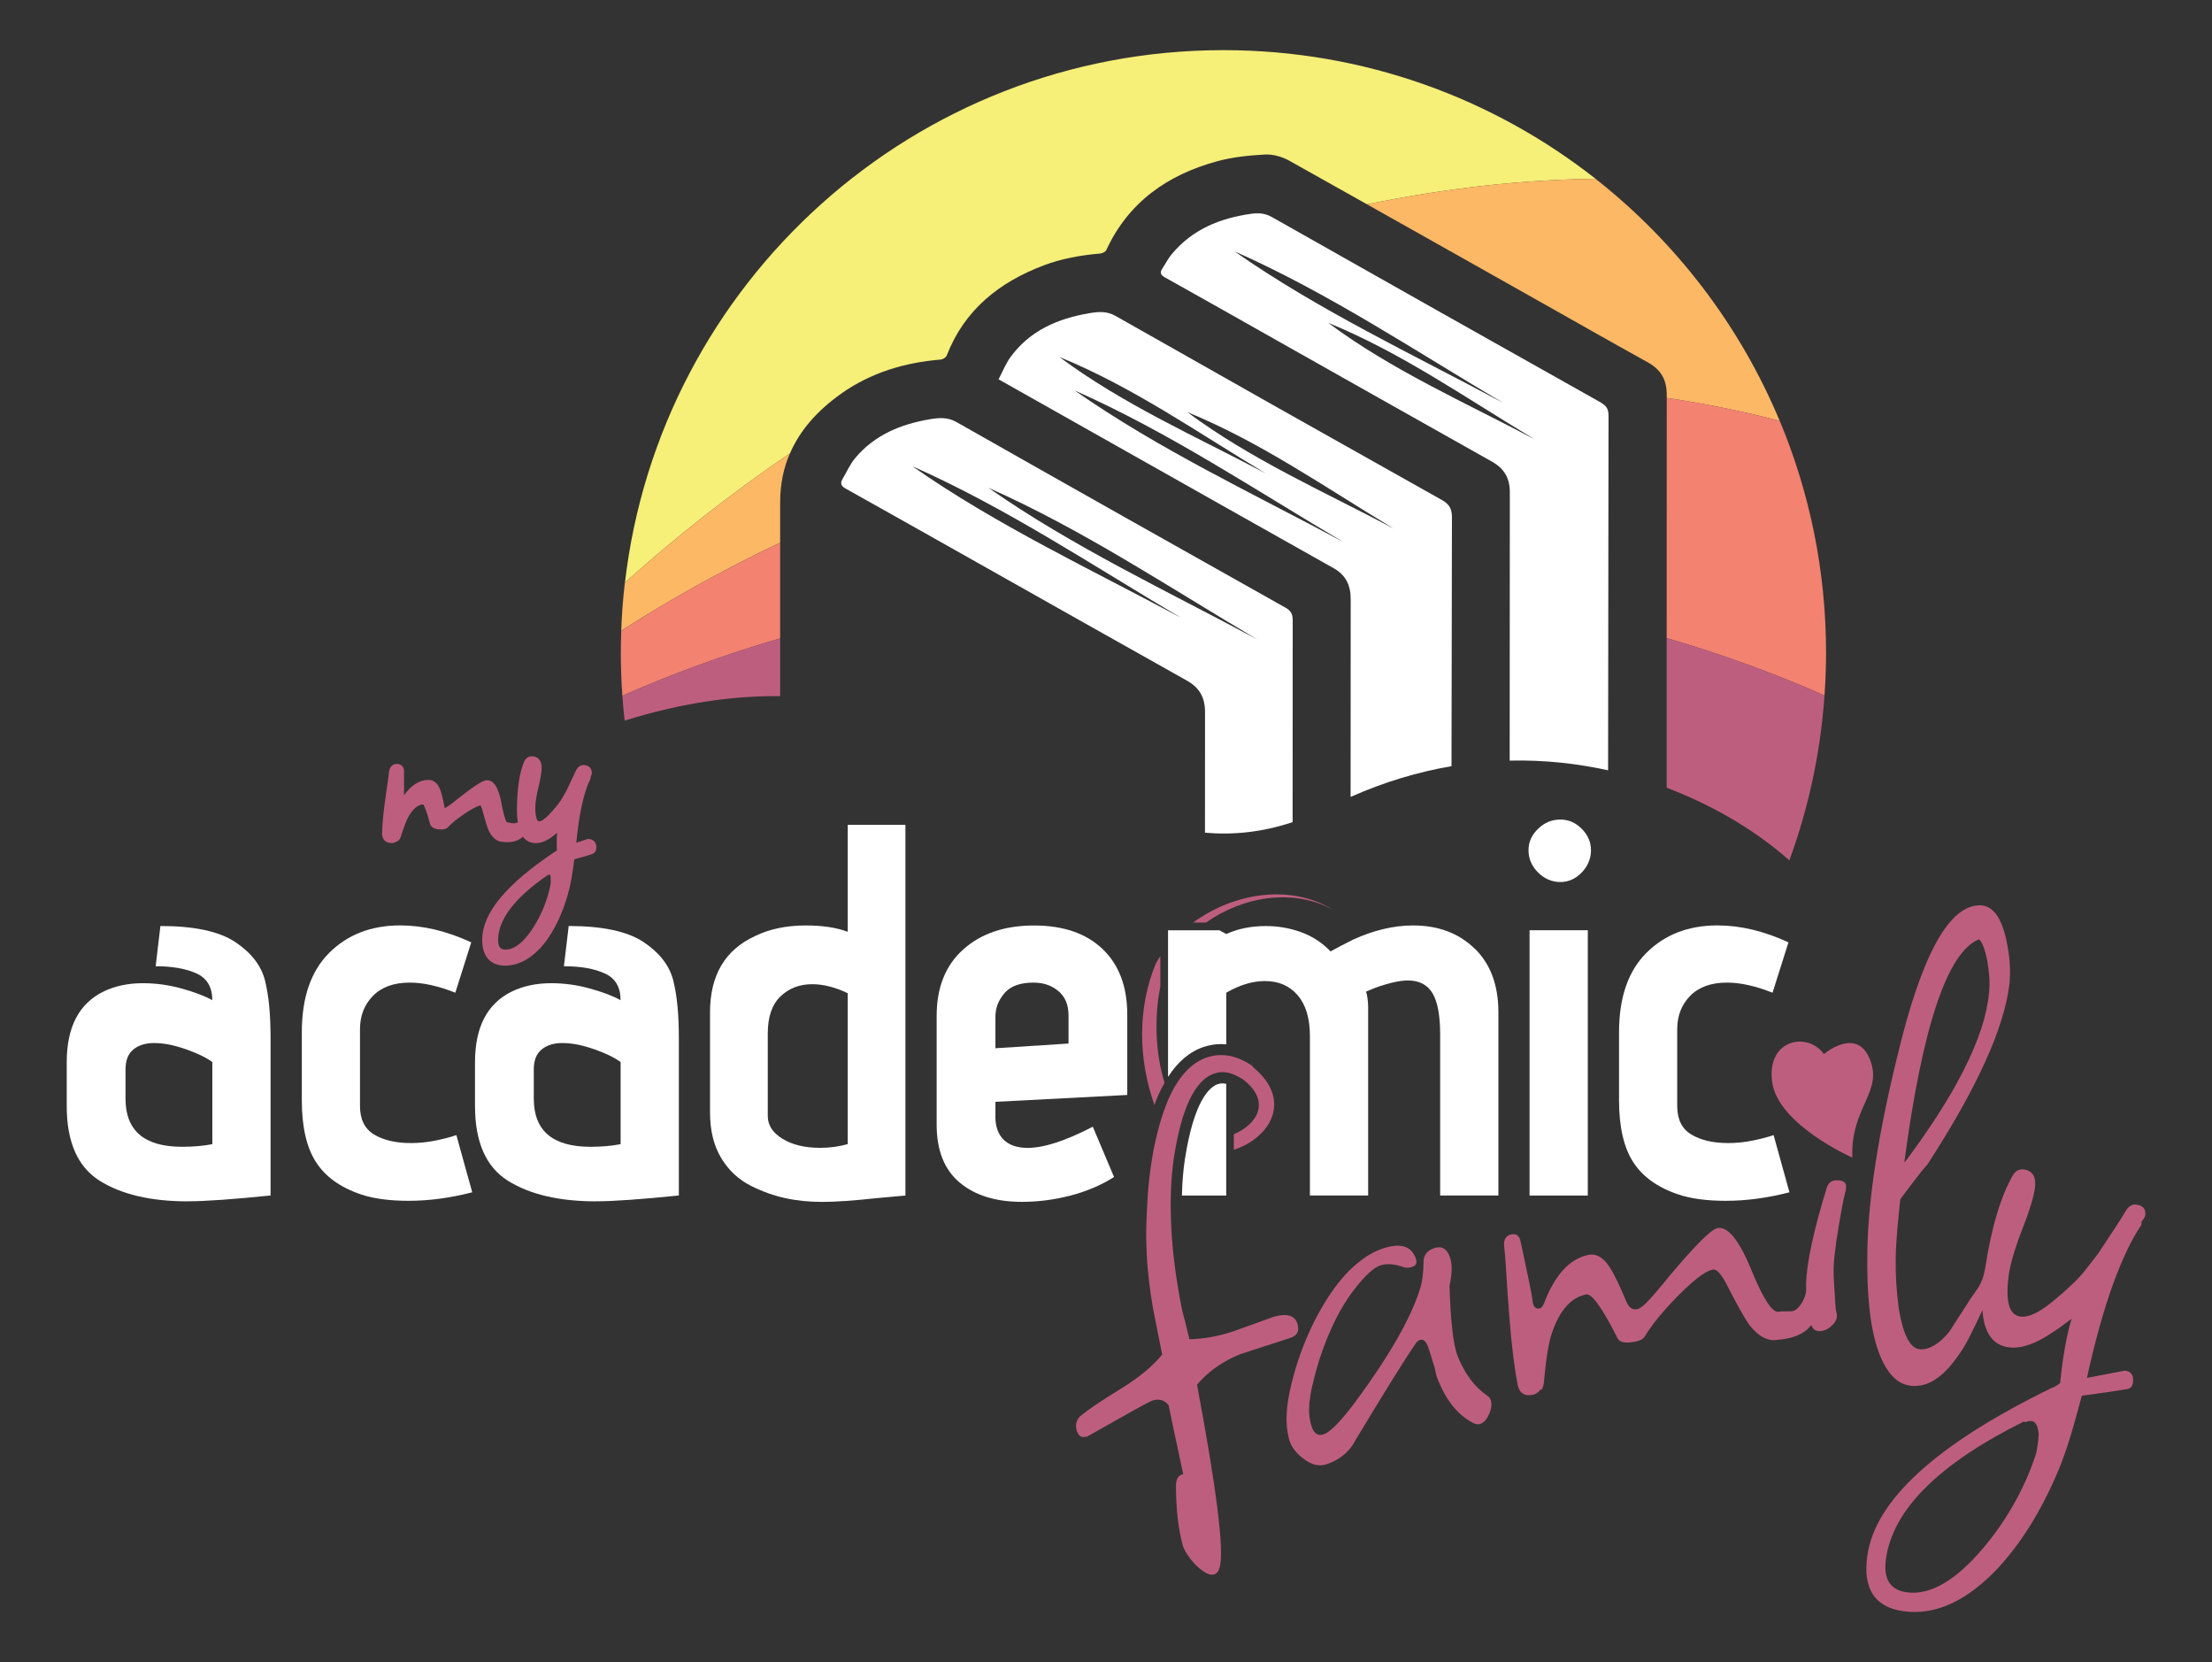 <?xml version="1.0" encoding="UTF-8"?><svg id="a" xmlns="http://www.w3.org/2000/svg" viewBox="0 0 444.81 334.14"><rect x="0" y="0" width="444.81" height="334.14" fill="#333333" stroke="none"/><defs><style>.f{fill:#f6ef78;}.g{fill:#fff;}.h{fill:#f38271;}.i{fill:#fcb865;}.j{fill:#be5e7f;}</style></defs><g id="b"><path class="j" d="M372.48,232.73s-14.99-6.59-16.12-15.24c-1.13-8.66,7.21-10.08,10.41-5.57,0,0,6.48-5.52,9.17,.88,2.87,6.81-3.81,9.62-3.46,19.93Z"/><path class="j" d="M299.01,280.55c-2.44-1.65-4.4-4.27-5.91-7.9-.87-2.4-1.41-7.1-1.62-14.11,.55-2.52,.57-4.46,.07-5.84-.62-1.71-1.7-2.29-3.25-1.73-1.36,.49-2.05,1.41-2.04,2.77-.02,2.13-.24,3.92-.69,5.34-1.84,5.9-6.17,13.49-13,22.74-2.88,3.86-4.99,6.04-6.36,6.53-1.12,.41-1.92-.08-2.42-1.45-.18-.52-.29-.96-.34-1.34-.29-1.34-.28-3.03,.06-5.05,.35-2.01,.94-4.39,1.79-7.12,.92-2.85,1.98-5.51,3.22-8,1.24-2.49,2.62-4.68,4.17-6.6,1.92-2.44,3.53-3.89,4.81-4.36,1.29-.46,2.93-.34,4.94,.39,.32,.08,.62,.09,.88,.04,.28-.05,.55-.12,.81-.22,.68-.24,.88-.81,.56-1.66-.94-2.57-3.24-3.18-6.94-1.86-.86,.32-1.68,.71-2.47,1.19-.8,.49-1.6,1.07-2.43,1.75-2.09,1.73-4.07,4.07-5.96,7.04-1.9,2.97-3.5,6.16-4.83,9.6-1.32,3.44-2.28,6.75-2.88,9.92-.6,3.17-.62,5.92-.07,8.25,.3,1.64,1.28,3.1,2.97,4.38,1.66,1.29,3.28,1.65,4.82,1.09,2.66-.95,4.55-2.57,5.68-4.82,2.84-4.72,5.3-8.73,7.35-12.04,2.05-3.31,3.71-5.88,4.99-7.71,.96-.82,1.73-.47,2.28,1.08l.13,.38,.86,2.75c.22,.61,.36,1.15,.46,1.66,.08,.5,.18,.93,.31,1.27,1.75,4.6,4.23,7.68,7.42,9.24,.46,.23,.9,.26,1.34,.1,.69-.24,1.27-.91,1.74-2s.58-2.04,.29-2.81c-.15-.42-.4-.73-.75-.88Z"/><path class="j" d="M268.08,182.91c-8.7-5.31-20.03-3.36-28.16,2.57h2.59c7.4-5.2,17.4-7,25.57-2.57Z"/><path class="j" d="M234.18,217.65c-1.92-6.09-2.05-13.44-.85-19.29v-6.12c-.3,.45-.59,.9-.86,1.36-3.79,9.06-3.58,19.4-.32,28.57,.18-.51,.36-1.02,.56-1.5,.46-1.09,.96-2.08,1.48-3Z"/><path class="j" d="M252.08,214.66c-.15-.17-.22-.39-.46-.51-3.04-1.99-5.99-2.51-8.85-1.58-3.29,1.07-5.97,4.05-8.03,8.94-2.38,5.95-3.75,13.26-4.11,21.9-.23,4.01-.17,7.85,.16,11.53,.33,3.68,.84,7.18,1.54,10.5l1.37,6.88c-1.77,2.21-4.38,4.4-7.79,6.56-4.63,2.84-7.51,4.79-8.61,5.82l.09-.16c-.95,.88-1.24,1.93-.84,3.15,.35,1.04,.95,1.42,1.81,1.14,.2,.03,.34,0,.41-.07,.07-.07,.16-.12,.24-.16,3.95-2.25,6.99-3.94,9.05-5.1,2.07-1.15,3.29-1.79,3.63-1.9,1.39-.45,2.5-.13,3.32,.94,.62,3.06,1.18,5.76,1.7,8.09,.5,2.32,.92,4.26,1.23,5.78-.94,.11-1.41,.83-1.46,2.18,0,4.71,.45,8.78,1.39,12.22,.22,.69,.71,1.54,1.47,2.54,.76,1,1.6,1.84,2.54,2.49,.94,.66,1.7,.88,2.31,.68,.52-.16,.88-.67,1.1-1.51,.88-3.45-.64-15.66-4.58-36.62,2.22-2.64,5.11-4.68,8.66-6.13l10.14-3.29c1.39-.45,1.84-1.41,1.37-2.89-.55-1.65-2.12-2.09-4.75-1.34l-8.25,2.97c-3.04,.99-5.94,1.5-8.71,1.53l-.87-3.6-.59-2.25c-1.22-6.12-1.96-11.76-2.19-16.91-.23-5.16-.06-9.74,.55-13.79,1.55-9.99,4.27-15.61,8.18-16.89,1.63-.53,3.43-.2,5.35,1,.02,.02,.05,0,.08,.01,1.08,.78,1.87,1.58,2.43,2.36,2.59,3.65,0,7.15-4,8.87v3.13c6.5-2.13,10.61-8.18,6.41-13.98-.63-.86-1.44-1.72-2.45-2.56Z"/><path class="j" d="M369.2,237.28c-.91,.05-1.53,.54-1.84,1.47-1.33,4.27-2.32,8.03-3.03,11.25-.69,3.25-1.08,5.91-1.15,8.01,0,.44,0,.87,.02,1.28,.05,1.5-1.41,4.02-2.62,4.28-.16,.02-.31,.05-.49,.07-1.22-.02-2.01,0-2.37,.08-1.25,.27-3.02-2.34-5.3-7.82-2.58-6.45-4.94-9.44-7.09-8.98-1.25,.26-4.4,3.41-9.46,9.42-1.18,1.46-2.17,2.64-2.95,3.55-.79,.93-1.38,1.56-1.76,1.92-.76,.82-1.4,1.28-1.94,1.4-.9,.19-1.6-.26-2.11-1.37-.78-1.88-1.46-3.4-2.02-4.53s-.99-1.92-1.26-2.31c-1.3-2.16-2.8-3.04-4.48-2.69-3.75,.8-6.7,4.04-8.86,9.71-.23,.62-.54,.95-.88,1.03-.72,.16-1.17-.22-1.36-1.11l-.05-.27c-.09-.82-.34-2.23-.76-4.24-.43-2.01-.99-4.62-1.66-7.83-.24-1.16-.86-1.63-1.85-1.43-1.08,.23-1.56,1-1.47,2.28,.15,1.18,.29,2.97,.43,5.36,.13,2.39,.34,5.33,.62,8.82,.41,5.42,.96,10.01,1.67,13.77,.36,1.7,1.38,2.37,3.09,2.01,.61-.14,1.1-.48,1.46-1.02,.3,.12,.55-.29,.71-1.27,.22-2.47,.47-4.57,.75-6.31,.29-1.73,.63-3.16,1.05-4.27,1.52-4.25,3.75-6.68,6.69-7.3,1.16-.25,3.28,2.71,6.36,8.85,.46,.83,1.66,1.04,3.63,.62,.98-.2,1.6-.57,1.86-1.08,.98-1.6,2.31-3.39,4.05-5.34,1.73-1.95,3.49-3.73,5.3-5.33,1.81-1.59,3.25-2.51,4.32-2.72,.79-.17,1.86,1.09,3.17,3.79,1.92,3.7,3.27,6.11,4.07,7.24,1.92,2.49,3.92,3.51,5.97,3.07,2.19-.18,3.94-.74,5.24-1.66,.64-.44,.99-.87,1.36-1.31,.03,.07,.03,.18,.06,.25,.31,.7,.88,1.04,1.7,1,.91-.05,1.76-.48,2.54-1.31,.78-.81,1.01-1.66,.68-2.56-.1-.18-.26-2.5-.5-6.96-.07-1.27-.02-2.74,.17-4.4,.18-1.66,.44-3.54,.8-5.66,.2-1.2,.41-2.39,.62-3.59,.21-1.2,.47-2.4,.76-3.61,.47-1.58-.16-2.31-1.9-2.23Z"/><path class="j" d="M429.58,242.17c-.72-.1-1.36,.23-1.92,.98l-1.41,2.3-4.34,6.59-1.84,2.37c-.8,1.1-1.72,2.17-2.78,3.22-1.07,1.06-2.21,2.1-3.45,3.12-3.25,2.88-5.77,4.2-7.58,3.94-2.25-.3-3.04-3.08-2.32-8.32,.31-2.34,1.31-5.66,2.99-9.94,1.28-3.32,2.03-5.84,2.27-7.56,.29-2.25-.44-3.52-2.25-3.75-.81-.11-1.5,.21-2.06,.96-2.54,4.34-4.45,10.71-5.72,19.08v-.03c-.56,3.22-1.67,4.04-3.07,6.22l-4.09,6.35c-1.97,2.42-3.9,3.62-5.81,3.58-2.02-.04-3.47-2.76-4.37-8.16-.47-3.48-.68-6.86-.62-10.14,.03-1.82,.14-3.73,.31-5.74,.18-1.99,.38-4.05,.61-6.14,1.21-1.62,2.26-3.02,3.16-4.18,.89-1.17,1.66-2.12,2.31-2.83,9.88-15.22,15.36-27.25,16.45-36.08,.33-2.73,.11-5.79-.63-9.18-1.01-4.49-2.74-6.76-5.21-6.81-6.29-.12-11.86,10.07-16.74,30.6-1.89,7.71-3.32,14.77-4.31,21.18-1.01,6.42-1.54,12.22-1.65,17.42-.18,9.12,.57,15.97,2.26,20.57,1.69,4.6,4.08,6.88,7.19,6.85,3.1,.06,6.1-2.07,9.02-6.39,.66-.9,1.39-2.14,2.19-3.72,.72-1.42,1.56-3.15,2.47-5.1,.33,4.47,2.05,7.01,5.28,7.45,2.09,.28,4.52-.4,7.32-2.05,1.01-.61,1.93-1.21,2.81-1.83,.87-.62,1.7-1.24,2.52-1.87-.5,1.68-.95,3.61-1.33,5.77-.39,2.15-.71,4.54-.97,7.18-.72,.55-1.32,.88-1.79,1.01-23.16,11.31-35.49,22.58-37,33.79-.89,6.59,1.55,10.28,7.33,11.06,6.42,.87,12.8-2.08,19.15-8.87,5.06-5.57,9.29-12.64,12.66-21.2,.57-1.5,1.2-3.35,1.86-5.56,.66-2.2,1.38-4.78,2.15-7.71,3.84-.5,6.8-.93,8.87-1.29,.84-.07,1.31-.51,1.41-1.32,.2-1.46-.32-2.26-1.6-2.43l-7.65,1.46c1.63-7.42,3.38-13.67,5.22-18.76,1.85-5.09,3.74-9.07,5.69-11.93l.11-.82,.33-.36c.22-.35,.34-.61,.37-.79,.17-1.26-.42-1.99-1.78-2.17Zm-31.66-53.31c.62,.36,1.19,1.79,1.69,4.27,.16,1.01,.29,1.91,.36,2.67,.08,.79,.11,1.49,.1,2.13-.17,8.57-5.46,19.96-15.87,34.16-.56,.81-.98,1.35-1.27,1.63,3.63-27.3,8.64-42.26,14.98-44.86Zm11.5,103.45c-1.1,3.36-2.52,6.61-4.29,9.77-1.75,3.17-3.85,6.2-6.27,9.09-5.58,6.61-10.72,9.6-15.42,8.96-3.35-.45-4.74-2.66-4.2-6.64,1.34-9.94,10.59-19.18,27.76-27.71l.26,.16c.49-.22,.9-.29,1.27-.24,.81,.11,1.29,1,1.44,2.68-.1,1.46-.29,2.77-.54,3.93Z"/></g><g id="c"><path class="g" d="M244.95,217.94c-1.7,.55-4.83,3.25-6.68,15.11-.34,2.25-.54,4.68-.6,7.31h8.91v-22.45c-.26-.06-.52-.1-.77-.1-.3,0-.58,.04-.87,.14Z"/><path class="g" d="M37.8,241.53c-7.45,0-13.38-1.39-17.77-4.15-4.4-2.77-6.61-7.77-6.61-15.01v-8.84c0-7.02,2.45-11.74,7.35-14.16,2.34-1.14,5-1.7,7.98-1.7,2.62,0,5.21,.36,7.77,1.07,2.56,.7,4.61,1.48,6.17,2.34,0-2.63-1.06-4.42-3.19-5.38-2.13-.96-4.86-1.44-8.2-1.44l.96-8.09c6.81,0,11.83,1.08,15.07,3.24,3.23,2.17,5.21,4.74,5.96,7.72,.75,2.98,1.12,6.81,1.12,11.5v31.72c-7.66,.78-13.2,1.17-16.61,1.17Zm-.48-30.6c-2.31-.81-4.41-1.23-6.33-1.23-1.71,0-3.1,.42-4.15,1.28-1.07,.85-1.6,2.2-1.6,4.04v5.86c0,6.46,3.8,9.68,11.39,9.68,2.2,0,4.22-.17,6.07-.53v-16.51c-1.27-.92-3.07-1.79-5.38-2.6Z"/><path class="g" d="M82.2,241.42c-3.83,0-7.03-.42-9.59-1.28-4.19-1.41-7.22-3.6-9.1-6.55-1.88-2.94-2.82-7.07-2.82-12.4v-13.63c0-7.03,1.85-12.37,5.54-16.02,3.68-3.66,8.44-5.49,14.26-5.49,4.61,0,9.37,1.14,14.27,3.41l-3.2,10.12c-3.41-1.35-6.46-2.03-9.16-2.03-3.19,0-5.66,.89-7.4,2.66-1.74,1.78-2.61,4.01-2.61,6.71v15.44c0,2.7,.95,4.61,2.87,5.75,1.92,1.14,4.37,1.7,7.35,1.7,1.7,0,3.41-.17,5.11-.53,1.71-.36,3.05-.71,4.05-1.07l3.19,11.5c-4.4,1.14-8.66,1.71-12.77,1.71Z"/><path class="g" d="M119.9,241.53c-7.45,0-13.38-1.39-17.77-4.15-4.4-2.77-6.61-7.77-6.61-15.01v-8.84c0-7.02,2.45-11.74,7.35-14.16,2.34-1.14,5-1.7,7.98-1.7,2.62,0,5.21,.36,7.77,1.07,2.56,.7,4.61,1.48,6.17,2.34,0-2.63-1.06-4.42-3.19-5.38-2.13-.96-4.86-1.44-8.2-1.44l.96-8.09c6.81,0,11.83,1.08,15.07,3.24,3.23,2.17,5.21,4.74,5.96,7.72,.75,2.98,1.12,6.81,1.12,11.5v31.72c-7.66,.78-13.2,1.17-16.61,1.17Zm-.48-30.6c-2.31-.81-4.41-1.23-6.33-1.23-1.71,0-3.1,.42-4.15,1.28-1.07,.85-1.6,2.2-1.6,4.04v5.86c0,6.46,3.8,9.68,11.39,9.68,2.2,0,4.22-.17,6.07-.53v-16.51c-1.27-.92-3.07-1.79-5.38-2.6Z"/><path class="g" d="M151.84,188.19c2.9-1.42,6.31-2.13,10.22-2.13,3.33,0,6.14,.42,8.41,1.28v-21.51h11.6v74.53l-5.85,.53c-4.62,.5-8.24,.75-10.86,.75s-5.09-.24-7.4-.75c-2.31-.49-4.6-1.31-6.87-2.44-2.56-1.27-4.58-3.16-6.07-5.64-1.49-2.48-2.24-5.53-2.24-9.16v-20.12c0-7.45,3.02-12.56,9.05-15.33Zm11.5,9.68c-2.56,0-4.68,.82-6.39,2.45-1.7,1.63-2.56,4.12-2.56,7.45v16.61c0,1.85,1,3.37,2.98,4.58s4.51,1.81,7.56,1.81c1.92,0,3.76-.25,5.54-.75v-30.34c-2.56-1.21-4.93-1.81-7.14-1.81Z"/><path class="g" d="M200.16,224.49c0,1.99,.55,3.54,1.65,4.63,1.1,1.1,2.71,1.66,4.85,1.66,3.26,0,7.63-1.42,13.09-4.26l4.27,10.11c-2.56,1.64-5.47,2.88-8.73,3.73-3.27,.85-6.54,1.27-9.8,1.27-5.25,0-9.42-1.29-12.51-3.88-3.09-2.59-4.63-6.48-4.63-11.66v-21.82c0-5.75,1.79-10.22,5.38-13.41,3.58-3.2,8.32-4.79,14.21-4.79s10.49,1.59,13.79,4.74c3.29,3.16,4.95,7.54,4.95,13.14v16.19l-26.51,1.38v2.98Zm12.67-25.23c-1.34-1.14-3.02-1.71-5-1.71-2.7,0-4.65,.71-5.85,2.13-1.21,1.42-1.81,2.98-1.81,4.68v6.39l14.7-.95v-5.64c0-2.13-.68-3.76-2.03-4.9Z"/><path class="g" d="M309.29,175.41c-1.27-1.27-1.92-2.77-1.92-4.47s.64-3.07,1.92-4.31c1.27-1.24,2.77-1.86,4.47-1.86s3.07,.62,4.31,1.86,1.86,2.68,1.86,4.31-.62,3.2-1.86,4.47c-1.24,1.28-2.68,1.92-4.31,1.92s-3.2-.63-4.47-1.92Zm-1.71,11.61h11.71v53.34h-11.71v-53.34Z"/><path class="g" d="M347.08,241.42c-3.83,0-7.03-.42-9.59-1.28-4.19-1.41-7.22-3.6-9.1-6.55-1.88-2.94-2.82-7.07-2.82-12.4v-13.63c0-7.03,1.85-12.37,5.54-16.02,3.68-3.66,8.44-5.49,14.26-5.49,4.61,0,9.37,1.14,14.27,3.41l-3.2,10.12c-3.41-1.35-6.46-2.03-9.16-2.03-3.19,0-5.66,.89-7.4,2.66-1.74,1.78-2.61,4.01-2.61,6.71v15.44c0,2.7,.95,4.61,2.87,5.75,1.92,1.14,4.37,1.7,7.35,1.7,1.7,0,3.41-.17,5.11-.53,1.71-.36,3.05-.71,4.05-1.07l3.19,11.5c-4.4,1.14-8.66,1.71-12.77,1.71Z"/><path class="g" d="M296.51,190.69c-3.19-3.09-7.31-4.63-12.35-4.63-3.9,0-7.95,.96-12.13,2.88-1.99,1-3.49,1.78-4.47,2.34-1.71-1.78-3.69-3.07-5.96-3.88-2.27-.82-4.61-1.22-7.02-1.22-2.98,0-5.64,.53-7.98,1.6l-1.39-.75h-10.33v29.48c1.99-3.09,4.41-5.13,7.21-6.04,1.13-.37,2.3-.56,3.46-.56,.35,0,.69,.02,1.04,.05v-10.38c2.7-1.56,5.28-2.34,7.77-2.34,2.77,0,4.97,.95,6.6,2.87,1.64,1.92,2.45,4.65,2.45,8.2v32.04h11.71v-37.9c0-.49-.04-1.02-.11-1.6-.07-.56-.17-1.07-.31-1.49l1.8-.75c2.77-.99,4.97-1.49,6.61-1.49,2.27,0,3.92,.86,4.95,2.56,1.02,1.71,1.54,4.47,1.54,8.31v32.36h11.71v-36.84c0-5.46-1.6-9.74-4.79-12.83Z"/></g><g id="d"><path class="j" d="M118.33,168.66c-.08,0-.16,.01-.24,.04l-2.2,.73c.27-2.83,.63-5.3,1.07-7.34,.49-2.28,1.07-4.1,1.73-5.42,.05-.1,.08-.22,.08-.34v-.15l.04-.07c.14-.28,.2-.49,.2-.7,0-.99-.64-1.6-1.66-1.6-.35,0-1,.12-1.48,.99l-1.97,4.19-.68,1.18c-.26,.49-.59,.99-.97,1.48-.4,.51-.83,1.03-1.31,1.55-1.5,1.74-2.27,1.93-2.53,1.93-.48,0-.77-1.06-.77-2.78,0-.99,.24-2.46,.71-4.39,.38-1.61,.57-2.8,.57-3.64,0-1.42-.73-2.27-1.97-2.27-.64,0-1.17,.33-1.54,1.01-.97,2.31-1.46,5.66-1.46,9.96,0,.89,.07,1.66,.18,2.36-.11,0-.22,.01-.34,.04-.1,.02-.19,.06-.29,.1-.07,0-.23,0-.57-.02-.55-.13-.84-.17-1.01-.18-.13-.16-.52-.82-.98-3.28-.42-2.41-1.14-5.18-2.99-5.18-.58,0-1.64,.41-5.46,3.39-.64,.52-1.17,.94-1.59,1.26-.4,.3-.69,.51-.92,.65-.36,.25-.52,.29-.52,.31-.01-.02-.05-.07-.08-.19-.17-.92-.32-1.65-.47-2.21-.15-.59-.27-.98-.35-1.18-.6-1.72-1.64-2.09-2.41-2.09-1.79,0-3.44,1.04-4.92,3.09,.01-.33,.02-.74,.02-1.21v-3.56c0-.94-.56-1.54-1.42-1.54s-1.46,.56-1.6,1.54c-.04,.5-.14,1.28-.3,2.32-.16,1.06-.35,2.36-.55,3.9-.33,2.41-.51,4.5-.55,6.24,0,1.19,.71,1.91,1.91,1.91,.37,0,.71-.11,1.01-.31,.01,0,.03,0,.04-.01,.43-.13,.65-.55,.83-1,.32-1.03,.62-1.91,.89-2.62,.26-.68,.53-1.23,.79-1.64,.87-1.41,1.79-2.13,2.79-2.19,.17,.22,.63,1.02,1.38,3.9,.23,.76,.98,1.14,2.24,1.14,.68,0,1.19-.2,1.46-.54,.53-.57,1.25-1.19,2.15-1.85,.91-.67,1.82-1.27,2.72-1.77,.84-.47,1.32-.63,1.59-.68,.09,.15,.27,.52,.48,1.38,.5,1.83,.87,3.02,1.14,3.66,.74,1.53,1.74,2.3,2.88,2.3h.01c1.1,.14,2.05,.04,2.81-.29,.55-.22,.93-.48,1.2-.75,.62,.84,1.48,1.29,2.59,1.29s2.3-.5,3.57-1.5c.24-.2,.48-.39,.7-.59-.01,.21-.02,.42-.03,.64-.04,.89-.04,1.88-.01,2.94-.15,.13-.23,.16-.25,.17-.05,.02-.09,.04-.14,.07-9.84,6.57-14.62,12.37-14.62,17.71,0,3.35,1.65,5.19,4.64,5.19s5.99-1.8,8.52-5.37c1.95-2.82,3.44-6.3,4.43-10.35,.17-.71,.33-1.59,.5-2.61,.14-.89,.29-1.92,.43-3.05,1.43-.39,2.56-.71,3.31-.96,.71-.16,1.13-.68,1.13-1.4,0-1.06-.61-1.72-1.6-1.72Zm-8.19,7.28c.13,0,.25-.04,.37-.11,.03-.02,.05-.03,.07-.04,.04,.07,.09,.2,.14,.41,.03,.59,.03,1.12,0,1.52-.27,1.49-.7,2.97-1.27,4.42-.57,1.45-1.29,2.88-2.15,4.25-1.91,3-3.81,4.52-5.63,4.52-.78,0-1.5-.23-1.5-1.92,0-4.12,3.35-8.51,9.97-13.05Z"/></g><g id="e"><path class="f" d="M169.15,79.14c5.98-4.23,12.76-6.25,20.01-6.85,.44-.04,1.07-.43,1.22-.82,3.57-9.19,10.54-14.72,19.48-18.11,3.67-1.39,7.5-2.05,11.4-2.39,.43-.04,1.04-.34,1.2-.69,4.47-9.67,12.34-15.14,22.3-17.86,3.09-.84,6.37-1.18,9.59-1.35,1.6-.08,3.44,.42,4.86,1.21,5.24,2.92,10.46,5.86,15.69,8.8,15.9-3.27,31.34-4.97,45.96-5.13-20.61-16.2-46.6-25.87-74.84-25.87-62.15,0-113.36,46.79-120.35,107.05,10.1-9.1,21.2-17.82,33.19-25.99,2.06-4.78,5.66-8.71,10.3-12Z"/><path class="i" d="M156.89,100.9c0-3.6,.69-6.83,1.95-9.75-11.99,8.17-23.08,16.89-33.19,25.99-.37,3.19-.62,6.41-.73,9.67,9.91-6.37,20.6-12.31,31.96-17.71,0-2.73,0-5.47,0-8.2Z"/><path class="i" d="M310.16,60.93c7.06,3.98,14.09,7.99,21.18,11.91,2.6,1.44,3.83,3.45,3.82,6.47,0,.23,0,.46,0,.69,7.87,1.18,15.46,2.73,22.72,4.62-8.03-19.24-20.87-35.96-37.03-48.67-14.62,.16-30.06,1.86-45.96,5.13,11.76,6.6,23.51,13.23,35.26,19.85Z"/><path class="h" d="M156.89,109.1c-11.36,5.4-22.05,11.34-31.96,17.71-.05,1.48-.09,2.96-.09,4.45,0,2.91,.11,5.79,.31,8.64,9.92-4.41,20.54-8.28,31.73-11.56,0-6.41,0-12.83,0-19.24Z"/><path class="h" d="M357.89,84.62c-7.26-1.89-14.85-3.45-22.72-4.62-.02,16.1-.02,32.19-.02,48.29,11.2,3.27,21.82,7.14,31.74,11.54,.2-2.83,.31-5.69,.31-8.57,0-16.53-3.31-32.28-9.31-46.64Z"/><path class="j" d="M335.14,158.37c10.11,3.82,18.59,9.18,24.68,14.61,3.83-10.45,6.26-21.58,7.07-33.15-9.92-4.4-20.54-8.27-31.74-11.54,0,10.03,0,20.05,0,30.08Z"/><path class="j" d="M125.15,139.9c.12,1.67,.27,3.33,.46,4.98,11.61-3.62,21.93-5.02,31.27-4.92,0-3.87,0-7.75,0-11.62-11.2,3.28-21.81,7.16-31.73,11.56Z"/><path class="g" d="M321.96,80.95c-22.07-12.39-44.12-24.81-66.14-37.28-1.37-.78-2.65-.9-4.12-.7-6.32,.86-11.93,3.13-16.11,8.17-.72,.87-1.23,1.91-1.86,2.85-.58,.87-.3,1.32,.58,1.81,7.57,4.22,15.11,8.5,22.66,12.76,14.34,8.08,28.67,16.18,43.03,24.24,2.47,1.38,3.62,3.33,3.61,6.18-.01,17.98-.03,35.96-.03,53.94,6.93-.16,13.57,.57,19.79,1.95,.03-23.75,.05-47.5,.09-71.25,0-1.29-.35-2-1.52-2.66Zm-73.72-30.42c18.96,8.39,36.23,19.95,54.05,30.48-18.24-9.8-37.06-18.59-54.05-30.48Zm18.84,14.37c14.77,6.02,27.86,15.23,41.5,23.41-14.06-7.44-28.71-13.88-41.5-23.41Z"/><path class="g" d="M289.89,100.49c-21.88-12.27-43.74-24.59-65.56-36.97-1.8-1.02-3.5-.85-5.3-.55-6.33,1.08-11.94,3.48-15.85,8.85-.96,1.32-1.56,2.89-2.38,4.44,7.05,3.97,13.76,7.76,20.47,11.54,15.64,8.82,31.27,17.65,46.92,26.44,2.51,1.41,3.43,3.5,3.42,6.3-.02,13.23-.02,26.45-.02,39.68,6.88-3.06,13.68-5.06,20.29-6.18,.02-16.67,.05-33.35,.09-50.02,0-1.76-.54-2.67-2.08-3.53Zm-35.36-5.31c-14.06-7.44-28.71-13.88-41.5-23.41,14.77,6.02,27.86,15.23,41.5,23.41Zm-38.43-16.68c18.96,8.39,36.23,19.95,54.05,30.48-18.23-9.8-37.06-18.59-54.05-30.48Zm22.65,4.35c14.77,6.02,27.86,15.23,41.5,23.41-14.06-7.44-28.71-13.88-41.5-23.41Z"/><path class="g" d="M258.48,122.16c-22.06-12.39-44.12-24.81-66.13-37.3-1.8-1.02-3.49-.88-5.3-.58-5.86,.98-11.14,3.13-15.06,7.79-1.05,1.25-1.73,2.82-2.57,4.24-.54,.92-.22,1.45,.69,1.95,8.75,4.89,17.49,9.82,26.22,14.74,14.11,7.95,28.22,15.92,42.35,23.84,2.52,1.41,3.64,3.4,3.64,6.3,0,8.09,0,16.18-.01,24.27,5.6,.49,11.41-.06,17.62-2.12,0-13.53,0-27.07,.02-40.6,0-1.27-.39-1.93-1.49-2.55Zm-75.01-28.42c18.96,8.39,36.23,19.95,54.05,30.48-18.23-9.8-37.06-18.59-54.05-30.48Zm15.29,4.33c18.96,8.39,36.23,19.95,54.05,30.48-18.24-9.8-37.06-18.59-54.05-30.48Z"/></g></svg>
